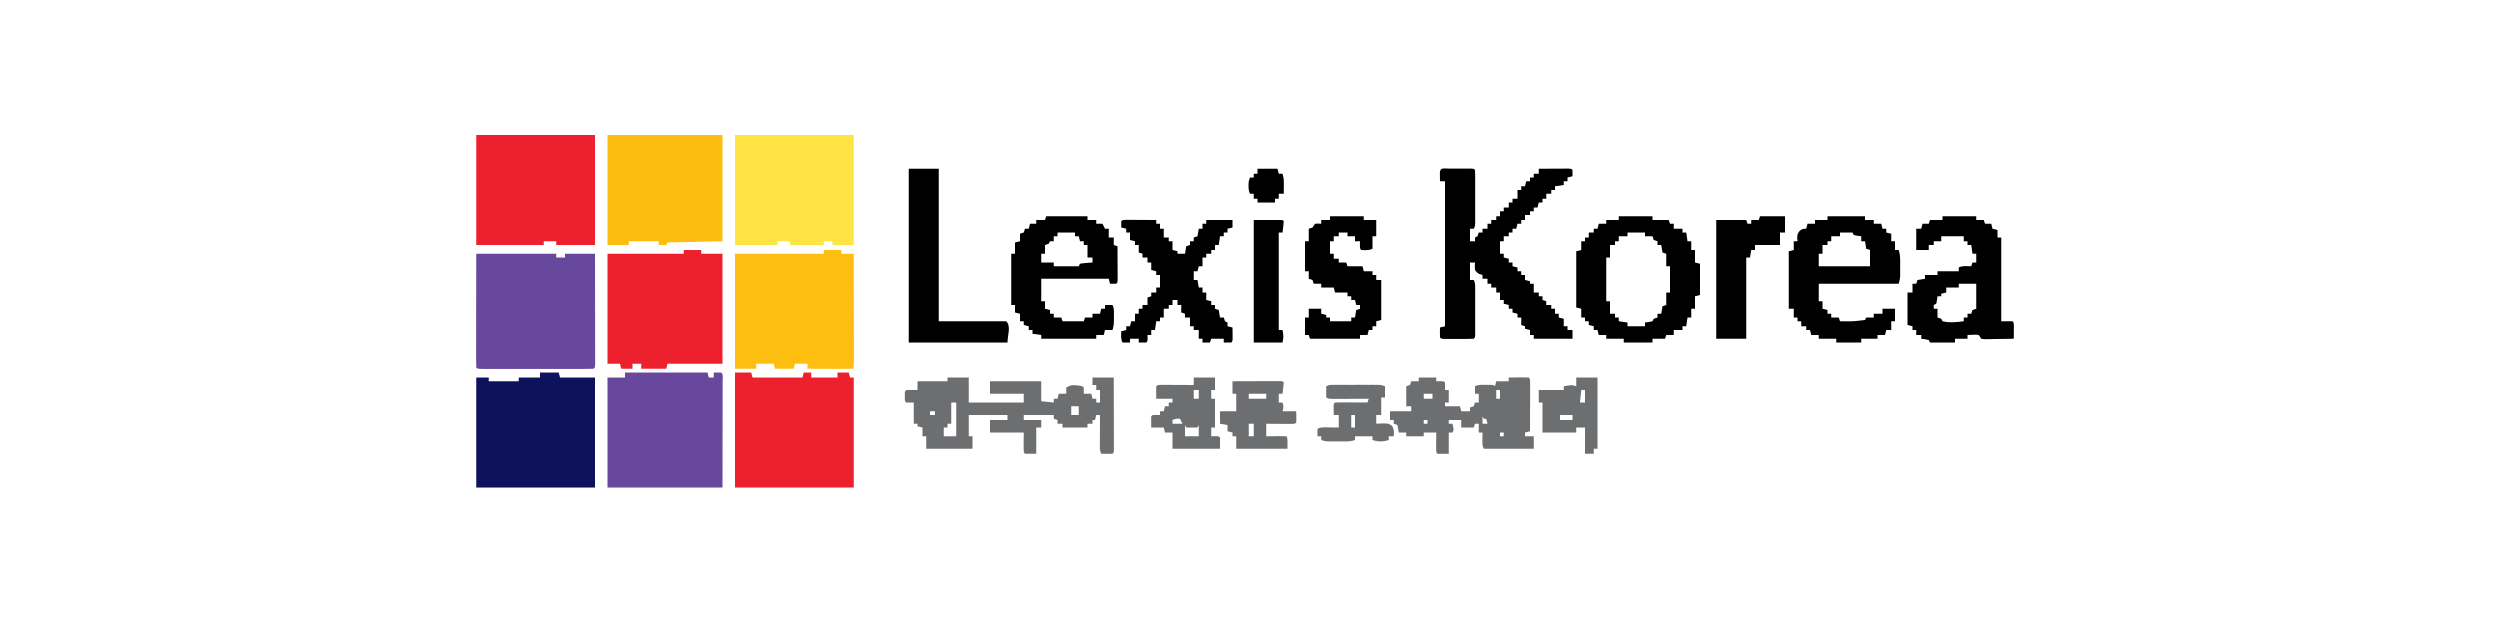 <?xml version="1.0" encoding="UTF-8"?>
<svg version="1.1" xmlns="http://www.w3.org/2000/svg" width="2000" height="500">
<path d="M0 0 C21.12 0 42.24 0 64 0 C64 0.99 64 1.98 64 3 C66.31 3 68.62 3 71 3 C71 2.01 71 1.02 71 0 C78.92 0 86.84 0 95 0 C95.023 11.848 95.041 23.695 95.052 35.543 C95.057 41.044 95.064 46.544 95.075 52.045 C95.086 57.349 95.092 62.653 95.095 67.957 C95.097 69.985 95.1 72.013 95.106 74.041 C95.113 76.872 95.114 79.702 95.114 82.533 C95.117 83.38 95.121 84.228 95.124 85.101 C95.114 90.886 95.114 90.886 94 92 C91.114 92.101 88.252 92.136 85.365 92.129 C84.46 92.131 83.554 92.133 82.621 92.135 C79.612 92.139 76.603 92.136 73.594 92.133 C71.512 92.133 69.431 92.134 67.35 92.136 C62.982 92.137 58.614 92.135 54.246 92.13 C48.633 92.125 43.02 92.128 37.407 92.134 C33.108 92.138 28.808 92.136 24.509 92.134 C22.439 92.133 20.369 92.134 18.298 92.136 C15.41 92.139 12.523 92.135 9.635 92.129 C8.77 92.131 7.906 92.133 7.015 92.136 C1.114 92.114 1.114 92.114 0 91 C-0.095 88.17 -0.126 85.364 -0.114 82.533 C-0.114 81.645 -0.114 80.758 -0.114 79.843 C-0.113 76.894 -0.105 73.945 -0.098 70.996 C-0.096 68.957 -0.094 66.918 -0.093 64.88 C-0.09 59.502 -0.08 54.125 -0.069 48.747 C-0.057 42.301 -0.052 35.855 -0.046 29.409 C-0.036 19.606 -0.017 9.803 0 0 Z " fill="#68489C" transform="translate(381,203)"/>
<path d="M0 0 C4.62 0 9.24 0 14 0 C14 0.99 14 1.98 14 3 C17.3 3 20.6 3 24 3 C24.023 14.848 24.041 26.695 24.052 38.543 C24.057 44.044 24.064 49.544 24.075 55.045 C24.086 60.349 24.092 65.653 24.095 70.957 C24.097 72.985 24.1 75.013 24.106 77.041 C24.113 79.872 24.114 82.702 24.114 85.533 C24.117 86.38 24.121 87.228 24.124 88.101 C24.114 93.886 24.114 93.886 23 95 C20.334 95.089 17.694 95.115 15.027 95.098 C14.23 95.096 13.432 95.095 12.61 95.093 C10.053 95.088 7.495 95.075 4.938 95.062 C3.208 95.057 1.478 95.053 -0.252 95.049 C-4.501 95.038 -8.751 95.021 -13 95 C-13 93.68 -13 92.36 -13 91 C-16.3 91 -19.6 91 -23 91 C-23.495 92.98 -23.495 92.98 -24 95 C-28.95 95 -33.9 95 -39 95 C-39.33 93.68 -39.66 92.36 -40 91 C-44.62 91 -49.24 91 -54 91 C-54 92.32 -54 93.64 -54 95 C-59.61 95 -65.22 95 -71 95 C-71 64.64 -71 34.28 -71 3 C-47.57 3 -24.14 3 0 3 C0 2.01 0 1.02 0 0 Z " fill="#FEBE10" transform="translate(659,200)"/>
<path d="M0 0 C4.29 0 8.58 0 13 0 C13.33 1.32 13.66 2.64 14 4 C27.2 4 40.4 4 54 4 C54.33 2.68 54.66 1.36 55 0 C56.98 0 58.96 0 61 0 C61 1.32 61 2.64 61 4 C67.93 4 74.86 4 82 4 C82 2.68 82 1.36 82 0 C84.97 0 87.94 0 91 0 C91.495 1.98 91.495 1.98 92 4 C92.99 4 93.98 4 95 4 C95 33.04 95 62.08 95 92 C63.65 92 32.3 92 0 92 C0 61.64 0 31.28 0 0 Z " fill="#ED202E" transform="translate(588,298)"/>
<path d="M0 0 C21.78 0 43.56 0 66 0 C66.495 1.98 66.495 1.98 67 4 C68.32 4 69.64 4 71 4 C71 2.68 71 1.36 71 0 C73 -0.043 75 -0.041 77 0 C78.844 1.844 78.12 4.441 78.124 6.895 C78.119 8.168 78.119 8.168 78.114 9.467 C78.114 10.369 78.114 11.271 78.114 12.201 C78.113 15.135 78.106 18.07 78.098 21.004 C78.096 22.81 78.095 24.616 78.095 26.422 C78.089 33.135 78.075 39.849 78.062 46.562 C78.042 61.557 78.021 76.551 78 92 C47.64 92 17.28 92 -14 92 C-14 62.96 -14 33.92 -14 4 C-9.38 4 -4.76 4 0 4 C0 2.68 0 1.36 0 0 Z " fill="#68489D" transform="translate(500,298)"/>
<path d="M0 0 C5 0 10 0 15 0 C15.495 1.98 15.495 1.98 16 4 C25.24 4 34.48 4 44 4 C44 33.04 44 62.08 44 92 C12.65 92 -18.7 92 -51 92 C-51 62.96 -51 33.92 -51 4 C-47.7 4 -44.4 4 -41 4 C-41 4.99 -41 5.98 -41 7 C-33.08 7 -25.16 7 -17 7 C-17 6.01 -17 5.02 -17 4 C-11.39 4 -5.78 4 0 4 C0 2.68 0 1.36 0 0 Z " fill="#0E115B" transform="translate(432,298)"/>
<path d="M0 0 C31.35 0 62.7 0 95 0 C95 29.04 95 58.08 95 88 C84.77 88 74.54 88 64 88 C64 87.01 64 86.02 64 85 C60.7 85 57.4 85 54 85 C54 85.99 54 86.98 54 88 C36.18 88 18.36 88 0 88 C0 58.96 0 29.92 0 0 Z " fill="#EC202E" transform="translate(381,108)"/>
<path d="M0 0 C31.35 0 62.7 0 95 0 C95 29.04 95 58.08 95 88 C89.39 88 83.78 88 78 88 C78 87.01 78 86.02 78 85 C75.69 85 73.38 85 71 85 C71 85.99 71 86.98 71 88 C62.09 88 53.18 88 44 88 C44 87.01 44 86.02 44 85 C40.7 85 37.4 85 34 85 C34 85.99 34 86.98 34 88 C22.78 88 11.56 88 0 88 C0 58.96 0 29.92 0 0 Z " fill="#FFE443" transform="translate(588,108)"/>
<path d="M0 0 C4.62 0 9.24 0 14 0 C14 0.99 14 1.98 14 3 C19.61 3 25.22 3 31 3 C31 32.04 31 61.08 31 91 C16.48 91 1.96 91 -13 91 C-13.495 92.98 -13.495 92.98 -14 95 C-20.6 95 -27.2 95 -34 95 C-34 93.68 -34 92.36 -34 91 C-36.31 91 -38.62 91 -41 91 C-41 92.32 -41 93.64 -41 95 C-43.97 95 -46.94 95 -50 95 C-50.33 93.68 -50.66 92.36 -51 91 C-54.3 91 -57.6 91 -61 91 C-61 61.96 -61 32.92 -61 3 C-40.87 3 -20.74 3 0 3 C0 2.01 0 1.02 0 0 Z " fill="#ED202E" transform="translate(547,200)"/>
<path d="M0 0 C30.36 0 60.72 0 92 0 C92 28.05 92 56.1 92 85 C77.48 85.33 62.96 85.66 48 86 C47.67 86.66 47.34 87.32 47 88 C45.02 88 43.04 88 41 88 C41 87.01 41 86.02 41 85 C33.08 85 25.16 85 17 85 C17 85.99 17 86.98 17 88 C11.39 88 5.78 88 0 88 C0 58.96 0 29.92 0 0 Z " fill="#FDBD10" transform="translate(486,108)"/>
<path d="M0 0 C1.165 -0.001 2.331 -0.003 3.531 -0.004 C4.758 -0 5.986 0.004 7.25 0.008 C9.091 0.002 9.091 0.002 10.969 -0.004 C12.717 -0.002 12.717 -0.002 14.5 0 C15.578 0.001 16.655 0.002 17.766 0.003 C20.25 0.133 20.25 0.133 21.25 1.133 C21.348 2.534 21.378 3.941 21.379 5.345 C21.383 6.24 21.386 7.134 21.389 8.056 C21.387 9.029 21.385 10.002 21.383 11.004 C21.384 12.493 21.384 12.493 21.386 14.012 C21.386 16.116 21.385 18.22 21.38 20.324 C21.375 23.553 21.38 26.781 21.387 30.01 C21.386 32.049 21.385 34.089 21.383 36.129 C21.385 37.1 21.387 38.071 21.389 39.071 C21.386 39.968 21.383 40.866 21.379 41.791 C21.379 42.583 21.378 43.375 21.377 44.191 C21.25 46.133 21.25 46.133 20.25 48.133 C19.26 48.133 18.27 48.133 17.25 48.133 C17.25 51.433 17.25 54.733 17.25 58.133 C18.57 58.133 19.89 58.133 21.25 58.133 C21.25 57.143 21.25 56.153 21.25 55.133 C22.24 54.638 22.24 54.638 23.25 54.133 C23.58 53.143 23.91 52.153 24.25 51.133 C25.24 51.133 26.23 51.133 27.25 51.133 C27.25 50.143 27.25 49.153 27.25 48.133 C28.57 48.133 29.89 48.133 31.25 48.133 C31.25 46.813 31.25 45.493 31.25 44.133 C32.24 44.133 33.23 44.133 34.25 44.133 C34.25 43.143 34.25 42.153 34.25 41.133 C35.57 41.133 36.89 41.133 38.25 41.133 C38.25 40.143 38.25 39.153 38.25 38.133 C39.24 38.133 40.23 38.133 41.25 38.133 C41.25 36.813 41.25 35.493 41.25 34.133 C42.24 34.133 43.23 34.133 44.25 34.133 C44.25 33.143 44.25 32.153 44.25 31.133 C45.57 31.133 46.89 31.133 48.25 31.133 C48.25 29.813 48.25 28.493 48.25 27.133 C49.24 27.133 50.23 27.133 51.25 27.133 C51.25 26.143 51.25 25.153 51.25 24.133 C52.57 24.133 53.89 24.133 55.25 24.133 C55.25 21.823 55.25 19.513 55.25 17.133 C56.24 17.133 57.23 17.133 58.25 17.133 C58.25 16.143 58.25 15.153 58.25 14.133 C59.24 14.133 60.23 14.133 61.25 14.133 C61.58 12.813 61.91 11.493 62.25 10.133 C63.24 10.133 64.23 10.133 65.25 10.133 C65.25 9.143 65.25 8.153 65.25 7.133 C66.24 7.133 67.23 7.133 68.25 7.133 C68.25 6.143 68.25 5.153 68.25 4.133 C69.57 4.133 70.89 4.133 72.25 4.133 C72.25 2.813 72.25 1.493 72.25 0.133 C76.562 0.104 80.875 0.086 85.188 0.07 C86.419 0.062 87.651 0.054 88.92 0.045 C90.09 0.042 91.26 0.038 92.465 0.035 C94.091 0.027 94.091 0.027 95.75 0.019 C98.25 0.133 98.25 0.133 99.25 1.133 C99.291 2.799 99.293 4.467 99.25 6.133 C97.93 6.463 96.61 6.793 95.25 7.133 C95.25 8.123 95.25 9.113 95.25 10.133 C94.26 10.133 93.27 10.133 92.25 10.133 C92.25 11.123 92.25 12.113 92.25 13.133 C89.94 13.463 87.63 13.793 85.25 14.133 C85.25 15.123 85.25 16.113 85.25 17.133 C84.26 17.133 83.27 17.133 82.25 17.133 C82.25 18.123 82.25 19.113 82.25 20.133 C80.93 20.133 79.61 20.133 78.25 20.133 C78.25 21.453 78.25 22.773 78.25 24.133 C77.26 24.133 76.27 24.133 75.25 24.133 C75.25 25.123 75.25 26.113 75.25 27.133 C74.26 27.133 73.27 27.133 72.25 27.133 C71.92 28.453 71.59 29.773 71.25 31.133 C70.26 31.133 69.27 31.133 68.25 31.133 C68.25 32.123 68.25 33.113 68.25 34.133 C67.26 34.133 66.27 34.133 65.25 34.133 C65.25 35.123 65.25 36.113 65.25 37.133 C63.93 37.133 62.61 37.133 61.25 37.133 C61.25 38.453 61.25 39.773 61.25 41.133 C60.26 41.133 59.27 41.133 58.25 41.133 C58.25 42.123 58.25 43.113 58.25 44.133 C57.26 44.133 56.27 44.133 55.25 44.133 C54.92 45.453 54.59 46.773 54.25 48.133 C53.26 48.133 52.27 48.133 51.25 48.133 C51.25 49.123 51.25 50.113 51.25 51.133 C50.26 51.133 49.27 51.133 48.25 51.133 C48.25 52.123 48.25 53.113 48.25 54.133 C46.93 54.133 45.61 54.133 44.25 54.133 C44.25 55.453 44.25 56.773 44.25 58.133 C43.26 58.133 42.27 58.133 41.25 58.133 C41.25 61.433 41.25 64.733 41.25 68.133 C42.24 68.133 43.23 68.133 44.25 68.133 C44.25 69.123 44.25 70.113 44.25 71.133 C45.57 71.463 46.89 71.793 48.25 72.133 C48.25 73.123 48.25 74.113 48.25 75.133 C49.24 75.133 50.23 75.133 51.25 75.133 C51.25 76.123 51.25 77.113 51.25 78.133 C52.57 78.463 53.89 78.793 55.25 79.133 C55.25 80.123 55.25 81.113 55.25 82.133 C56.24 82.133 57.23 82.133 58.25 82.133 C58.25 83.123 58.25 84.113 58.25 85.133 C59.24 85.133 60.23 85.133 61.25 85.133 C61.25 86.453 61.25 87.773 61.25 89.133 C63.23 89.628 63.23 89.628 65.25 90.133 C65.25 90.793 65.25 91.453 65.25 92.133 C66.24 92.133 67.23 92.133 68.25 92.133 C68.25 94.443 68.25 96.753 68.25 99.133 C69.57 99.133 70.89 99.133 72.25 99.133 C72.25 100.123 72.25 101.113 72.25 102.133 C73.24 102.133 74.23 102.133 75.25 102.133 C75.25 103.123 75.25 104.113 75.25 105.133 C76.735 105.628 76.735 105.628 78.25 106.133 C78.25 107.123 78.25 108.113 78.25 109.133 C79.57 109.133 80.89 109.133 82.25 109.133 C82.25 110.123 82.25 111.113 82.25 112.133 C83.24 112.133 84.23 112.133 85.25 112.133 C85.25 113.453 85.25 114.773 85.25 116.133 C86.24 116.133 87.23 116.133 88.25 116.133 C88.25 117.123 88.25 118.113 88.25 119.133 C90.23 119.628 90.23 119.628 92.25 120.133 C92.25 122.113 92.25 124.093 92.25 126.133 C93.24 126.133 94.23 126.133 95.25 126.133 C95.25 127.123 95.25 128.113 95.25 129.133 C96.57 129.133 97.89 129.133 99.25 129.133 C99.25 131.443 99.25 133.753 99.25 136.133 C89.02 136.133 78.79 136.133 68.25 136.133 C68.25 135.143 68.25 134.153 68.25 133.133 C67.26 133.133 66.27 133.133 65.25 133.133 C65.25 131.813 65.25 130.493 65.25 129.133 C63.93 128.803 62.61 128.473 61.25 128.133 C61.25 127.473 61.25 126.813 61.25 126.133 C59.765 125.638 59.765 125.638 58.25 125.133 C58.25 123.153 58.25 121.173 58.25 119.133 C57.26 119.133 56.27 119.133 55.25 119.133 C55.25 118.143 55.25 117.153 55.25 116.133 C53.93 115.803 52.61 115.473 51.25 115.133 C51.25 114.143 51.25 113.153 51.25 112.133 C50.26 112.133 49.27 112.133 48.25 112.133 C48.25 111.143 48.25 110.153 48.25 109.133 C46.93 108.803 45.61 108.473 44.25 108.133 C44.25 107.143 44.25 106.153 44.25 105.133 C43.26 105.133 42.27 105.133 41.25 105.133 C41.25 103.153 41.25 101.173 41.25 99.133 C40.26 99.133 39.27 99.133 38.25 99.133 C38.25 97.813 38.25 96.493 38.25 95.133 C36.93 95.133 35.61 95.133 34.25 95.133 C34.25 94.143 34.25 93.153 34.25 92.133 C33.26 92.133 32.27 92.133 31.25 92.133 C31.25 90.813 31.25 89.493 31.25 88.133 C29.93 88.133 28.61 88.133 27.25 88.133 C27.25 87.143 27.25 86.153 27.25 85.133 C26.26 84.803 25.27 84.473 24.25 84.133 C22.562 82.945 22.562 82.945 21.25 81.133 C21.062 77.945 21.062 77.945 21.25 75.133 C19.93 75.133 18.61 75.133 17.25 75.133 C17.25 79.753 17.25 84.373 17.25 89.133 C18.24 89.133 19.23 89.133 20.25 89.133 C21.411 91.455 21.377 92.798 21.379 95.383 C21.383 96.261 21.386 97.138 21.389 98.042 C21.387 98.991 21.385 99.94 21.383 100.918 C21.384 102.375 21.384 102.375 21.386 103.862 C21.386 105.917 21.385 107.972 21.38 110.028 C21.375 113.186 21.38 116.344 21.387 119.502 C21.386 121.495 21.385 123.488 21.383 125.48 C21.385 126.431 21.387 127.382 21.389 128.362 C21.386 129.237 21.383 130.111 21.379 131.012 C21.379 131.785 21.378 132.559 21.377 133.356 C21.25 135.133 21.25 135.133 20.25 136.133 C18.335 136.233 16.417 136.264 14.5 136.266 C13.335 136.267 12.169 136.268 10.969 136.27 C9.742 136.266 8.514 136.262 7.25 136.258 C6.023 136.262 4.796 136.266 3.531 136.27 C2.366 136.268 1.201 136.267 0 136.266 C-1.078 136.264 -2.155 136.263 -3.266 136.262 C-5.75 136.133 -5.75 136.133 -6.75 135.133 C-6.891 132.462 -6.792 129.808 -6.75 127.133 C-4.77 126.638 -4.77 126.638 -2.75 126.133 C-2.75 87.853 -2.75 49.573 -2.75 10.133 C-4.07 10.133 -5.39 10.133 -6.75 10.133 C-6.777 8.654 -6.796 7.175 -6.812 5.695 C-6.824 4.872 -6.836 4.048 -6.848 3.199 C-6.645 -1.089 -3.608 0.004 0 0 Z " fill="#000000" transform="translate(1158.75,134.867)"/>
<path d="M0 0 C5.61 0 11.22 0 17 0 C17 6.6 17 13.2 17 20 C31.52 20 46.04 20 61 20 C61 17.69 61 15.38 61 13 C52.09 13 43.18 13 34 13 C34 9.7 34 6.4 34 3 C47.53 3 61.06 3 75 3 C75 8.28 75 13.56 75 19 C78.3 19.33 81.6 19.66 85 20 C85 19.01 85 18.02 85 17 C85.99 17 86.98 17 88 17 C88.33 15.68 88.66 14.36 89 13 C90.98 13 92.96 13 95 13 C95 11.35 95 9.7 95 8 C98.141 6.124 100.079 5.817 103.688 6.312 C104.475 6.412 105.263 6.511 106.074 6.613 C108 7 108 7 109 8 C109.041 9.666 109.043 11.334 109 13 C110.98 13 112.96 13 115 13 C115.33 14.32 115.66 15.64 116 17 C116.99 17 117.98 17 119 17 C119 17.99 119 18.98 119 20 C119.99 20 120.98 20 122 20 C122 16.7 122 13.4 122 10 C121.01 10 120.02 10 119 10 C119 8.68 119 7.36 119 6 C118.01 6 117.02 6 116 6 C116 4.02 116 2.04 116 0 C121.61 0 127.22 0 133 0 C133.023 7.806 133.041 15.611 133.052 23.417 C133.057 27.041 133.064 30.666 133.075 34.29 C133.086 37.785 133.092 41.279 133.095 44.774 C133.098 46.762 133.105 48.751 133.113 50.739 C133.113 51.94 133.113 53.141 133.114 54.379 C133.116 55.442 133.118 56.506 133.12 57.602 C133 60 133 60 132 61 C130.481 61.072 128.958 61.084 127.438 61.062 C126.611 61.053 125.785 61.044 124.934 61.035 C124.296 61.024 123.657 61.012 123 61 C121.565 58.13 121.888 55.665 121.902 52.461 C121.906 51.159 121.909 49.857 121.912 48.516 C121.92 47.135 121.929 45.755 121.938 44.375 C121.943 42.987 121.947 41.599 121.951 40.211 C121.963 36.807 121.979 33.404 122 30 C121.01 30 120.02 30 119 30 C118.67 31.32 118.34 32.64 118 34 C117.34 34 116.68 34 116 34 C116 34.99 116 35.98 116 37 C114.68 37 113.36 37 112 37 C112 37.99 112 38.98 112 40 C105.4 40 98.8 40 92 40 C92 39.01 92 38.02 92 37 C90.68 37 89.36 37 88 37 C88 36.01 88 35.02 88 34 C86.515 33.505 86.515 33.505 85 33 C85 32.01 85 31.02 85 30 C77.08 30 69.16 30 61 30 C61 31.32 61 32.64 61 34 C65.62 34 70.24 34 75 34 C75 35.98 75 37.96 75 40 C73.68 40 72.36 40 71 40 C71 46.93 71 53.86 71 61 C68.03 61 65.06 61 62 61 C61 60 61 60 60.902 56.402 C60.908 54.914 60.921 53.426 60.938 51.938 C60.958 49.318 60.979 46.699 61 44 C52.09 44 43.18 44 34 44 C34 40.7 34 37.4 34 34 C38.62 34 43.24 34 48 34 C48 32.68 48 31.36 48 30 C37.77 30 27.54 30 17 30 C17 35.61 17 41.22 17 47 C17.99 47 18.98 47 20 47 C20 50.3 20 53.6 20 57 C7.79 57 -4.42 57 -17 57 C-17 53.7 -17 50.4 -17 47 C-17.99 47 -18.98 47 -20 47 C-20 44.69 -20 42.38 -20 40 C-21.32 39.67 -22.64 39.34 -24 39 C-24 38.34 -24 37.68 -24 37 C-24.99 37 -25.98 37 -27 37 C-27 31.39 -27 25.78 -27 20 C-28.98 20 -30.96 20 -33 20 C-34 19 -34 19 -34.133 17.188 C-34.13 16.466 -34.128 15.744 -34.125 15 C-34.128 14.278 -34.13 13.556 -34.133 12.812 C-34 11 -34 11 -33 10 C-31.481 9.928 -29.958 9.916 -28.438 9.938 C-27.611 9.947 -26.785 9.956 -25.934 9.965 C-25.296 9.976 -24.657 9.988 -24 10 C-24 7.69 -24 5.38 -24 3 C-16.08 3 -8.16 3 0 3 C0 2.01 0 1.02 0 0 Z M3 20 C3 25.61 3 31.22 3 37 C2.01 37 1.02 37 0 37 C0 37.99 0 38.98 0 40 C-0.99 40 -1.98 40 -3 40 C-3 42.31 -3 44.62 -3 47 C0.3 47 3.6 47 7 47 C7 38.09 7 29.18 7 20 C5.68 20 4.36 20 3 20 Z M99 23 C99 25.31 99 27.62 99 30 C100.98 30 102.96 30 105 30 C105 27.69 105 25.38 105 23 C103.02 23 101.04 23 99 23 Z M-14 27 C-14 27.99 -14 28.98 -14 30 C-12.68 30 -11.36 30 -10 30 C-10 29.01 -10 28.02 -10 27 C-11.32 27 -12.64 27 -14 27 Z " fill="#6D6E70" transform="translate(758,302)"/>
<path d="M0 0 C8.91 0 17.82 0 27 0 C27 0.99 27 1.98 27 3 C31.29 3 35.58 3 40 3 C40.495 4.485 40.495 4.485 41 6 C41.99 6 42.98 6 44 6 C44 7.32 44 8.64 44 10 C46.31 10 48.62 10 51 10 C51 10.99 51 11.98 51 13 C51.99 13 52.98 13 54 13 C54.495 16.465 54.495 16.465 55 20 C55.99 20 56.98 20 58 20 C58 22.31 58 24.62 58 27 C58.99 27 59.98 27 61 27 C61 30.3 61 33.6 61 37 C62.98 37.495 62.98 37.495 65 38 C65 46.25 65 54.5 65 63 C63.68 63.33 62.36 63.66 61 64 C61 67.3 61 70.6 61 74 C60.01 74 59.02 74 58 74 C58 76.31 58 78.62 58 81 C57.01 81 56.02 81 55 81 C54.67 83.31 54.34 85.62 54 88 C53.01 88 52.02 88 51 88 C51 88.99 51 89.98 51 91 C48.69 91 46.38 91 44 91 C44 92.32 44 93.64 44 95 C42.02 95 40.04 95 38 95 C37.505 96.485 37.505 96.485 37 98 C33.7 98 30.4 98 27 98 C27 98.99 27 99.98 27 101 C19.41 101 11.82 101 4 101 C4 100.01 4 99.02 4 98 C-0.62 98 -5.24 98 -10 98 C-10 97.01 -10 96.02 -10 95 C-11.98 95 -13.96 95 -16 95 C-16.33 93.68 -16.66 92.36 -17 91 C-17.99 91 -18.98 91 -20 91 C-20 90.01 -20 89.02 -20 88 C-21.32 87.67 -22.64 87.34 -24 87 C-24 86.01 -24 85.02 -24 84 C-24.99 84 -25.98 84 -27 84 C-27 83.01 -27 82.02 -27 81 C-27.99 81 -28.98 81 -30 81 C-30 78.69 -30 76.38 -30 74 C-31.32 73.67 -32.64 73.34 -34 73 C-34 58.15 -34 43.3 -34 28 C-32.68 27.67 -31.36 27.34 -30 27 C-30 24.69 -30 22.38 -30 20 C-29.01 20 -28.02 20 -27 20 C-27 19.01 -27 18.02 -27 17 C-26.01 17 -25.02 17 -24 17 C-24 15.68 -24 14.36 -24 13 C-22.68 13 -21.36 13 -20 13 C-20 12.01 -20 11.02 -20 10 C-19.01 10 -18.02 10 -17 10 C-16.67 8.68 -16.34 7.36 -16 6 C-14.02 6 -12.04 6 -10 6 C-10 5.01 -10 4.02 -10 3 C-6.7 3 -3.4 3 0 3 C0 2.01 0 1.02 0 0 Z M7 13 C7 13.99 7 14.98 7 16 C4.69 16 2.38 16 0 16 C0 17.32 0 18.64 0 20 C-0.99 20 -1.98 20 -3 20 C-3 20.99 -3 21.98 -3 23 C-4.32 23 -5.64 23 -7 23 C-7 26.3 -7 29.6 -7 33 C-7.99 33 -8.98 33 -10 33 C-10 44.55 -10 56.1 -10 68 C-9.01 68 -8.02 68 -7 68 C-7 71.3 -7 74.6 -7 78 C-5.68 78 -4.36 78 -3 78 C-3 78.99 -3 79.98 -3 81 C-2.01 81 -1.02 81 0 81 C0 81.99 0 82.98 0 84 C2.31 84.33 4.62 84.66 7 85 C7 85.99 7 86.98 7 88 C11.62 88 16.24 88 21 88 C21 87.01 21 86.02 21 85 C21.969 84.876 22.939 84.752 23.938 84.625 C25.453 84.316 25.453 84.316 27 84 C27.33 83.34 27.66 82.68 28 82 C28.99 81.67 29.98 81.34 31 81 C31 80.01 31 79.02 31 78 C31.99 78 32.98 78 34 78 C34.33 76.02 34.66 74.04 35 72 C35.99 71.67 36.98 71.34 38 71 C38 67.7 38 64.4 38 61 C38.99 61 39.98 61 41 61 C41 54.07 41 47.14 41 40 C40.01 40 39.02 40 38 40 C38 36.7 38 33.4 38 30 C37.01 29.67 36.02 29.34 35 29 C34.505 26.03 34.505 26.03 34 23 C33.01 23 32.02 23 31 23 C31 22.01 31 21.02 31 20 C30.01 19.67 29.02 19.34 28 19 C27.505 17.515 27.505 17.515 27 16 C25.02 16 23.04 16 21 16 C21 15.01 21 14.02 21 13 C16.38 13 11.76 13 7 13 Z " fill="#000000" transform="translate(1295,173)"/>
<path d="M0 0 C9.9 0 19.8 0 30 0 C30 0.99 30 1.98 30 3 C32.31 3 34.62 3 37 3 C37 3.99 37 4.98 37 6 C38.98 6 40.96 6 43 6 C43.495 7.98 43.495 7.98 44 10 C44.99 10 45.98 10 47 10 C47 10.99 47 11.98 47 13 C48.32 13.33 49.64 13.66 51 14 C51 15.98 51 17.96 51 20 C51.99 20 52.98 20 54 20 C54 22.31 54 24.62 54 27 C54.99 27 55.98 27 57 27 C57.818 29.87 58.128 32.425 58.133 35.406 C58.134 36.233 58.135 37.059 58.137 37.91 C58.133 38.765 58.129 39.619 58.125 40.5 C58.129 41.355 58.133 42.209 58.137 43.09 C58.135 43.916 58.134 44.742 58.133 45.594 C58.132 46.343 58.131 47.093 58.129 47.865 C58 50 58 50 57 54 C35.88 54 14.76 54 -7 54 C-7 58.62 -7 63.24 -7 68 C-6.01 68 -5.02 68 -4 68 C-4 69.98 -4 71.96 -4 74 C-2.68 74.33 -1.36 74.66 0 75 C0 75.99 0 76.98 0 78 C0.99 78 1.98 78 3 78 C3 78.99 3 79.98 3 81 C4.98 81 6.96 81 9 81 C9.33 81.99 9.66 82.98 10 84 C20.048 84.177 20.048 84.177 30 83 C30.33 82.34 30.66 81.68 31 81 C32.98 81 34.96 81 37 81 C37 80.01 37 79.02 37 78 C39.31 78 41.62 78 44 78 C44 76.68 44 75.36 44 74 C47.3 74 50.6 74 54 74 C54 77.3 54 80.6 54 84 C53.01 84 52.02 84 51 84 C51 86.31 51 88.62 51 91 C49.68 91 48.36 91 47 91 C46.505 92.98 46.505 92.98 46 95 C44.02 95 42.04 95 40 95 C40 95.99 40 96.98 40 98 C35.71 98 31.42 98 27 98 C27 98.99 27 99.98 27 101 C20.4 101 13.8 101 7 101 C7 100.01 7 99.02 7 98 C2.38 98 -2.24 98 -7 98 C-7 97.01 -7 96.02 -7 95 C-8.98 95 -10.96 95 -13 95 C-13.33 93.68 -13.66 92.36 -14 91 C-14.99 91 -15.98 91 -17 91 C-17 90.01 -17 89.02 -17 88 C-18.32 88 -19.64 88 -21 88 C-21 86.68 -21 85.36 -21 84 C-21.99 84 -22.98 84 -24 84 C-24 83.01 -24 82.02 -24 81 C-24.99 81 -25.98 81 -27 81 C-27 78.69 -27 76.38 -27 74 C-28.32 74 -29.64 74 -31 74 C-31 58.82 -31 43.64 -31 28 C-29.68 27.67 -28.36 27.34 -27 27 C-27 24.69 -27 22.38 -27 20 C-26.01 20 -25.02 20 -24 20 C-24.082 19.093 -24.165 18.185 -24.25 17.25 C-24 14 -24 14 -22.188 11.625 C-20 10 -20 10 -17 10 C-16.67 8.68 -16.34 7.36 -16 6 C-14.02 6 -12.04 6 -10 6 C-10 5.01 -10 4.02 -10 3 C-6.7 3 -3.4 3 0 3 C0 2.01 0 1.02 0 0 Z M10 13 C10 13.99 10 14.98 10 16 C7.69 16 5.38 16 3 16 C3 17.32 3 18.64 3 20 C2.01 20 1.02 20 0 20 C0 20.99 0 21.98 0 23 C-1.32 23 -2.64 23 -4 23 C-4 25.31 -4 27.62 -4 30 C-4.99 30 -5.98 30 -7 30 C-7 33.3 -7 36.6 -7 40 C6.53 40 20.06 40 34 40 C34 35.71 34 31.42 34 27 C33.01 26.67 32.02 26.34 31 26 C30.505 23.03 30.505 23.03 30 20 C29.01 20 28.02 20 27 20 C27 18.68 27 17.36 27 16 C26.031 15.876 25.061 15.752 24.062 15.625 C23.052 15.419 22.041 15.213 21 15 C20.67 14.34 20.34 13.68 20 13 C16.7 13 13.4 13 10 13 Z " fill="#000000" transform="translate(1462,173)"/>
<path d="M0 0 C8.91 0 17.82 0 27 0 C27 0.99 27 1.98 27 3 C28.98 3 30.96 3 33 3 C33.495 4.485 33.495 4.485 34 6 C35.65 6 37.3 6 39 6 C39.495 7.98 39.495 7.98 40 10 C41.32 10.33 42.64 10.66 44 11 C44 12.98 44 14.96 44 17 C44.99 17 45.98 17 47 17 C47 39.11 47 61.22 47 84 C49.97 84 52.94 84 56 84 C57 85 57 85 57.098 87.941 C57.086 89.136 57.074 90.331 57.062 91.562 C57.053 92.76 57.044 93.958 57.035 95.191 C57.024 96.118 57.012 97.045 57 98 C52.708 98.087 48.417 98.14 44.125 98.188 C42.902 98.213 41.678 98.238 40.418 98.264 C39.251 98.273 38.085 98.283 36.883 98.293 C35.804 98.309 34.725 98.324 33.614 98.341 C32.751 98.228 31.889 98.116 31 98 C30.34 97.01 29.68 96.02 29 95 C26.793 94.636 26.793 94.636 24.375 94.812 C23.558 94.84 22.74 94.867 21.898 94.895 C20.959 94.947 20.959 94.947 20 95 C20 95.99 20 96.98 20 98 C16.7 98 13.4 98 10 98 C10 98.99 10 99.98 10 101 C3.4 101 -3.2 101 -10 101 C-10.495 100.01 -10.495 100.01 -11 99 C-14.029 98.342 -14.029 98.342 -17 98 C-17 97.01 -17 96.02 -17 95 C-18.32 95 -19.64 95 -21 95 C-21 93.68 -21 92.36 -21 91 C-21.99 91 -22.98 91 -24 91 C-24 90.01 -24 89.02 -24 88 C-25.32 87.67 -26.64 87.34 -28 87 C-28 78.42 -28 69.84 -28 61 C-26.68 61 -25.36 61 -24 61 C-24 58.69 -24 56.38 -24 54 C-23.01 54 -22.02 54 -21 54 C-20.67 53.01 -20.34 52.02 -20 51 C-17.03 50.505 -17.03 50.505 -14 50 C-14 49.01 -14 48.02 -14 47 C-10.7 47 -7.4 47 -4 47 C-4 46.01 -4 45.02 -4 44 C1.61 44 7.22 44 13 44 C13 43.01 13 42.02 13 41 C16.215 39.393 19.436 39.943 23 40 C23.33 39.01 23.66 38.02 24 37 C24.99 37 25.98 37 27 37 C27 34.69 27 32.38 27 30 C26.01 30 25.02 30 24 30 C23.505 26.535 23.505 26.535 23 23 C22.01 23 21.02 23 20 23 C20 22.01 20 21.02 20 20 C19.01 20 18.02 20 17 20 C17 18.68 17 17.36 17 16 C11.06 16 5.12 16 -1 16 C-1 17.32 -1 18.64 -1 20 C-2.98 20 -4.96 20 -7 20 C-7 20.99 -7 21.98 -7 23 C-8.32 23 -9.64 23 -11 23 C-11 24.32 -11 25.64 -11 27 C-14.3 27 -17.6 27 -21 27 C-21 21.39 -21 15.78 -21 10 C-19.68 10 -18.36 10 -17 10 C-16.67 8.68 -16.34 7.36 -16 6 C-14.35 6 -12.7 6 -11 6 C-10.67 5.01 -10.34 4.02 -10 3 C-6.7 3 -3.4 3 0 3 C0 2.01 0 1.02 0 0 Z M13 54 C13 54.99 13 55.98 13 57 C9.7 57 6.4 57 3 57 C3 58.32 3 59.64 3 61 C1.68 61.33 0.36 61.66 -1 62 C-1 62.66 -1 63.32 -1 64 C-1.99 64 -2.98 64 -4 64 C-4.124 64.969 -4.247 65.939 -4.375 66.938 C-4.581 67.948 -4.787 68.959 -5 70 C-5.66 70.33 -6.32 70.66 -7 71 C-7 71.99 -7 72.98 -7 74 C-6.01 74 -5.02 74 -4 74 C-4 76.31 -4 78.62 -4 81 C-3.01 81.33 -2.02 81.66 -1 82 C-0.67 82.66 -0.34 83.32 0 84 C5.796 85.356 11.141 84.766 17 84 C17 83.01 17 82.02 17 81 C17.99 81 18.98 81 20 81 C20 80.01 20 79.02 20 78 C20.99 78 21.98 78 23 78 C23.33 77.01 23.66 76.02 24 75 C24.99 74.67 25.98 74.34 27 74 C27 67.4 27 60.8 27 54 C22.38 54 17.76 54 13 54 Z " fill="#000000" transform="translate(1554,173)"/>
<path d="M0 0 C10.89 0 21.78 0 33 0 C33 0.99 33 1.98 33 3 C35.31 3 37.62 3 40 3 C40 3.99 40 4.98 40 6 C41.65 6 43.3 6 45 6 C45.99 7.98 45.99 7.98 47 10 C47.99 10 48.98 10 50 10 C50 12.31 50 14.62 50 17 C51.32 17 52.64 17 54 17 C54 18.98 54 20.96 54 23 C55.485 23.495 55.485 23.495 57 24 C57.025 28.112 57.043 32.223 57.055 36.335 C57.06 37.735 57.067 39.135 57.075 40.534 C57.088 42.542 57.093 44.551 57.098 46.559 C57.103 47.768 57.108 48.978 57.114 50.224 C57 53 57 53 56 54 C54.334 54.041 52.666 54.043 51 54 C50.505 52.02 50.505 52.02 50 50 C32.18 50 14.36 50 -4 50 C-4 55.94 -4 61.88 -4 68 C-3.01 68 -2.02 68 -1 68 C-1 69.98 -1 71.96 -1 74 C0.32 74.33 1.64 74.66 3 75 C3 75.99 3 76.98 3 78 C3.99 78 4.98 78 6 78 C6 78.99 6 79.98 6 81 C7.98 81 9.96 81 12 81 C12.33 81.99 12.66 82.98 13 84 C18.61 84 24.22 84 30 84 C30.495 82.515 30.495 82.515 31 81 C32.98 81 34.96 81 37 81 C37 80.01 37 79.02 37 78 C38.98 78 40.96 78 43 78 C43.495 76.02 43.495 76.02 44 74 C44.99 74 45.98 74 47 74 C47 73.01 47 72.02 47 71 C48.98 71 50.96 71 53 71 C54.509 74.019 54.144 77.131 54.125 80.438 C54.129 81.119 54.133 81.8 54.137 82.502 C54.131 85.606 53.989 88.033 53 91 C51.02 91 49.04 91 47 91 C46.505 92.98 46.505 92.98 46 95 C44.02 95 42.04 95 40 95 C40 95.99 40 96.98 40 98 C25.48 98 10.96 98 -4 98 C-4 97.01 -4 96.02 -4 95 C-7.465 94.505 -7.465 94.505 -11 94 C-11 93.01 -11 92.02 -11 91 C-11.99 91 -12.98 91 -14 91 C-14 90.01 -14 89.02 -14 88 C-15.32 87.67 -16.64 87.34 -18 87 C-18 86.01 -18 85.02 -18 84 C-18.99 84 -19.98 84 -21 84 C-21 82.02 -21 80.04 -21 78 C-22.32 77.67 -23.64 77.34 -25 77 C-25 75.02 -25 73.04 -25 71 C-25.99 71 -26.98 71 -28 71 C-28 57.47 -28 43.94 -28 30 C-27.01 30 -26.02 30 -25 30 C-25 27.03 -25 24.06 -25 21 C-23.68 20.67 -22.36 20.34 -21 20 C-21 18.02 -21 16.04 -21 14 C-20.01 13.67 -19.02 13.34 -18 13 C-17.67 12.01 -17.34 11.02 -17 10 C-16.01 10 -15.02 10 -14 10 C-13.67 8.68 -13.34 7.36 -13 6 C-11.35 6 -9.7 6 -8 6 C-8 5.01 -8 4.02 -8 3 C-5.69 3 -3.38 3 -1 3 C-0.67 2.01 -0.34 1.02 0 0 Z M9 13 C9 13.99 9 14.98 9 16 C8.01 16 7.02 16 6 16 C6 17.32 6 18.64 6 20 C5.01 20 4.02 20 3 20 C2.67 20.66 2.34 21.32 2 22 C1.01 22.33 0.02 22.66 -1 23 C-1 25.31 -1 27.62 -1 30 C-1.99 30 -2.98 30 -4 30 C-4 32.31 -4 34.62 -4 37 C-0.7 37 2.6 37 6 37 C6 37.99 6 38.98 6 40 C12.6 40 19.2 40 26 40 C26.33 39.34 26.66 38.68 27 38 C29.285 37.586 29.285 37.586 32.062 37.375 C32.982 37.3 33.901 37.225 34.848 37.148 C35.913 37.075 35.913 37.075 37 37 C37 35.68 37 34.36 37 33 C35.68 33 34.36 33 33 33 C33 29.7 33 26.4 33 23 C32.01 23 31.02 23 30 23 C30 22.01 30 21.02 30 20 C29.01 20 28.02 20 27 20 C26.67 18.68 26.34 17.36 26 16 C25.01 16 24.02 16 23 16 C23 15.01 23 14.02 23 13 C18.38 13 13.76 13 9 13 Z " fill="#000000" transform="translate(837,173)"/>
<path d="M0 0 C1.126 0.005 2.252 0.01 3.412 0.016 C4.627 0.019 5.842 0.022 7.094 0.026 C8.373 0.034 9.652 0.042 10.97 0.051 C12.254 0.056 13.537 0.06 14.859 0.065 C18.042 0.077 21.225 0.093 24.408 0.114 C24.408 1.104 24.408 2.094 24.408 3.114 C25.398 3.114 26.388 3.114 27.408 3.114 C27.408 4.434 27.408 5.754 27.408 7.114 C28.398 7.114 29.388 7.114 30.408 7.114 C30.408 9.424 30.408 11.734 30.408 14.114 C31.728 14.114 33.048 14.114 34.408 14.114 C34.408 15.104 34.408 16.094 34.408 17.114 C35.398 17.114 36.388 17.114 37.408 17.114 C37.408 19.424 37.408 21.734 37.408 24.114 C38.728 24.444 40.048 24.774 41.408 25.114 C41.408 25.774 41.408 26.434 41.408 27.114 C43.388 27.114 45.368 27.114 47.408 27.114 C47.738 25.134 48.068 23.154 48.408 21.114 C49.398 20.784 50.388 20.454 51.408 20.114 C51.408 19.124 51.408 18.134 51.408 17.114 C52.398 17.114 53.388 17.114 54.408 17.114 C54.408 16.124 54.408 15.134 54.408 14.114 C55.398 13.784 56.388 13.454 57.408 13.114 C57.738 11.134 58.068 9.154 58.408 7.114 C59.398 7.114 60.388 7.114 61.408 7.114 C61.408 5.794 61.408 4.474 61.408 3.114 C62.398 3.114 63.388 3.114 64.408 3.114 C64.408 2.124 64.408 1.134 64.408 0.114 C71.338 0.114 78.268 0.114 85.408 0.114 C85.408 2.094 85.408 4.074 85.408 6.114 C84.088 6.444 82.768 6.774 81.408 7.114 C81.408 8.104 81.408 9.094 81.408 10.114 C80.418 10.114 79.428 10.114 78.408 10.114 C78.408 11.104 78.408 12.094 78.408 13.114 C77.418 13.114 76.428 13.114 75.408 13.114 C75.078 15.424 74.748 17.734 74.408 20.114 C73.418 20.114 72.428 20.114 71.408 20.114 C71.408 21.434 71.408 22.754 71.408 24.114 C70.418 24.114 69.428 24.114 68.408 24.114 C68.408 25.104 68.408 26.094 68.408 27.114 C67.088 27.114 65.768 27.114 64.408 27.114 C64.408 28.104 64.408 29.094 64.408 30.114 C63.418 30.114 62.428 30.114 61.408 30.114 C61.408 32.424 61.408 34.734 61.408 37.114 C60.418 37.114 59.428 37.114 58.408 37.114 C58.078 38.434 57.748 39.754 57.408 41.114 C56.418 41.114 55.428 41.114 54.408 41.114 C54.408 43.424 54.408 45.734 54.408 48.114 C55.398 48.114 56.388 48.114 57.408 48.114 C57.903 51.084 57.903 51.084 58.408 54.114 C59.398 54.114 60.388 54.114 61.408 54.114 C61.408 55.434 61.408 56.754 61.408 58.114 C62.398 58.114 63.388 58.114 64.408 58.114 C64.408 60.094 64.408 62.074 64.408 64.114 C66.388 64.609 66.388 64.609 68.408 65.114 C68.408 66.104 68.408 67.094 68.408 68.114 C69.398 68.114 70.388 68.114 71.408 68.114 C71.408 69.104 71.408 70.094 71.408 71.114 C72.893 71.609 72.893 71.609 74.408 72.114 C74.738 74.094 75.068 76.074 75.408 78.114 C76.398 78.114 77.388 78.114 78.408 78.114 C78.738 79.104 79.068 80.094 79.408 81.114 C80.068 81.444 80.728 81.774 81.408 82.114 C81.408 83.104 81.408 84.094 81.408 85.114 C83.388 85.609 83.388 85.609 85.408 86.114 C85.435 87.926 85.454 89.738 85.47 91.551 C85.482 92.56 85.494 93.57 85.506 94.61 C85.408 97.114 85.408 97.114 84.408 98.114 C82.408 98.154 80.408 98.156 78.408 98.114 C78.408 97.124 78.408 96.134 78.408 95.114 C75.108 95.114 71.808 95.114 68.408 95.114 C67.913 96.599 67.913 96.599 67.408 98.114 C65.428 98.114 63.448 98.114 61.408 98.114 C61.408 97.124 61.408 96.134 61.408 95.114 C60.418 95.114 59.428 95.114 58.408 95.114 C58.408 92.804 58.408 90.494 58.408 88.114 C57.088 88.114 55.768 88.114 54.408 88.114 C54.408 87.124 54.408 86.134 54.408 85.114 C53.418 85.114 52.428 85.114 51.408 85.114 C51.408 82.804 51.408 80.494 51.408 78.114 C50.088 78.114 48.768 78.114 47.408 78.114 C47.408 77.124 47.408 76.134 47.408 75.114 C46.418 74.784 45.428 74.454 44.408 74.114 C44.408 72.134 44.408 70.154 44.408 68.114 C43.418 68.114 42.428 68.114 41.408 68.114 C41.408 66.794 41.408 65.474 41.408 64.114 C40.088 64.114 38.768 64.114 37.408 64.114 C37.408 65.434 37.408 66.754 37.408 68.114 C36.418 68.114 35.428 68.114 34.408 68.114 C34.408 69.104 34.408 70.094 34.408 71.114 C33.088 71.114 31.768 71.114 30.408 71.114 C30.408 73.424 30.408 75.734 30.408 78.114 C29.418 78.114 28.428 78.114 27.408 78.114 C27.408 79.104 27.408 80.094 27.408 81.114 C26.418 81.114 25.428 81.114 24.408 81.114 C24.078 83.424 23.748 85.734 23.408 88.114 C22.418 88.114 21.428 88.114 20.408 88.114 C20.408 89.434 20.408 90.754 20.408 92.114 C19.418 92.114 18.428 92.114 17.408 92.114 C17.429 92.918 17.449 93.722 17.47 94.551 C17.408 97.114 17.408 97.114 16.408 98.114 C14.408 98.154 12.408 98.156 10.408 98.114 C10.408 97.124 10.408 96.134 10.408 95.114 C8.098 95.114 5.788 95.114 3.408 95.114 C3.408 96.104 3.408 97.094 3.408 98.114 C1.428 98.114 -0.552 98.114 -2.592 98.114 C-4.07 95.157 -3.652 92.371 -3.592 89.114 C-1.612 88.619 -1.612 88.619 0.408 88.114 C0.408 87.124 0.408 86.134 0.408 85.114 C1.398 85.114 2.388 85.114 3.408 85.114 C3.738 83.794 4.068 82.474 4.408 81.114 C5.398 81.114 6.388 81.114 7.408 81.114 C7.408 79.134 7.408 77.154 7.408 75.114 C8.398 75.114 9.388 75.114 10.408 75.114 C10.408 73.794 10.408 72.474 10.408 71.114 C11.398 71.114 12.388 71.114 13.408 71.114 C13.408 70.124 13.408 69.134 13.408 68.114 C14.728 68.114 16.048 68.114 17.408 68.114 C17.408 66.134 17.408 64.154 17.408 62.114 C18.893 61.619 18.893 61.619 20.408 61.114 C20.408 60.124 20.408 59.134 20.408 58.114 C21.728 58.114 23.048 58.114 24.408 58.114 C24.408 56.794 24.408 55.474 24.408 54.114 C25.398 54.114 26.388 54.114 27.408 54.114 C27.408 50.814 27.408 47.514 27.408 44.114 C26.418 44.114 25.428 44.114 24.408 44.114 C24.408 43.124 24.408 42.134 24.408 41.114 C23.088 40.784 21.768 40.454 20.408 40.114 C20.408 38.134 20.408 36.154 20.408 34.114 C19.418 34.114 18.428 34.114 17.408 34.114 C17.408 32.794 17.408 31.474 17.408 30.114 C16.088 30.114 14.768 30.114 13.408 30.114 C13.408 29.124 13.408 28.134 13.408 27.114 C12.418 26.784 11.428 26.454 10.408 26.114 C10.408 24.134 10.408 22.154 10.408 20.114 C9.418 20.114 8.428 20.114 7.408 20.114 C7.408 19.124 7.408 18.134 7.408 17.114 C6.088 16.784 4.768 16.454 3.408 16.114 C3.408 14.134 3.408 12.154 3.408 10.114 C2.418 10.114 1.428 10.114 0.408 10.114 C0.408 9.124 0.408 8.134 0.408 7.114 C-0.912 6.784 -2.232 6.454 -3.592 6.114 C-3.635 4.447 -3.633 2.78 -3.592 1.114 C-2.592 0.114 -2.592 0.114 0 0 Z " fill="#000000" transform="translate(900.592,175.886)"/>
<path d="M0 0 C7.92 0 15.84 0 24 0 C24 40.26 24 80.52 24 122 C41.82 122 59.64 122 78 122 C82.014 126.014 79 133.324 79 139 C52.93 139 26.86 139 0 139 C0 93.13 0 47.26 0 0 Z " fill="#000000" transform="translate(727,135)"/>
<path d="M0 0 C4.62 0 9.24 0 14 0 C14 0.99 14 1.98 14 3 C14.969 2.979 15.939 2.959 16.938 2.938 C20 3 20 3 21 4 C21.041 6 21.043 8 21 10 C21.99 10 22.98 10 24 10 C24 13.3 24 16.6 24 20 C23.01 20 22.02 20 21 20 C21 20.99 21 21.98 21 23 C24.96 23 28.92 23 33 23 C33.495 24.98 33.495 24.98 34 27 C36.31 27 38.62 27 41 27 C41 26.01 41 25.02 41 24 C41.99 23.67 42.98 23.34 44 23 C44.495 21.515 44.495 21.515 45 20 C45.99 20 46.98 20 48 20 C48 17.69 48 15.38 48 13 C47.01 13 46.02 13 45 13 C45 11.02 45 9.04 45 7 C47.866 5.567 50.372 5.868 53.562 5.875 C55.328 5.871 55.328 5.871 57.129 5.867 C60 6 60 6 61 7 C61.33 5.68 61.66 4.36 62 3 C65.3 3 68.6 3 72 3 C72 2.01 72 1.02 72 0 C74.646 -0.027 77.292 -0.047 79.938 -0.062 C80.692 -0.071 81.447 -0.079 82.225 -0.088 C84.15 -0.097 86.075 -0.052 88 0 C89 1 89 1 89.114 4.969 C89.113 6.741 89.108 8.513 89.098 10.285 C89.096 11.216 89.095 12.147 89.093 13.106 C89.088 16.091 89.075 19.077 89.062 22.062 C89.057 24.081 89.053 26.1 89.049 28.119 C89.038 33.079 89.021 38.04 89 43 C87.68 43.33 86.36 43.66 85 44 C85 44.99 85 45.98 85 47 C87.31 47 89.62 47 92 47 C92 50.3 92 53.6 92 57 C78.8 57 65.6 57 52 57 C50.678 54.355 50.903 52.322 50.938 49.375 C50.947 48.372 50.956 47.369 50.965 46.336 C50.976 45.565 50.988 44.794 51 44 C50.01 44 49.02 44 48 44 C48 41.69 48 39.38 48 37 C47.01 37 46.02 37 45 37 C44.67 37.99 44.34 38.98 44 40 C40.7 40 37.4 40 34 40 C34 38.02 34 36.04 34 34 C30.7 34 27.4 34 24 34 C24 34.99 24 35.98 24 37 C24.99 37 25.98 37 27 37 C28.125 41.75 28.125 41.75 27 44 C26.01 44 25.02 44 24 44 C24 49.61 24 55.22 24 61 C17.066 61.098 17.066 61.098 15 61 C14 60 14 60 13.902 56.402 C13.909 54.914 13.921 53.426 13.938 51.938 C13.942 51.179 13.947 50.42 13.951 49.639 C13.963 47.759 13.981 45.88 14 44 C10.7 44 7.4 44 4 44 C4 44.99 4 45.98 4 47 C-0.62 47 -5.24 47 -10 47 C-10 46.01 -10 45.02 -10 44 C-11.98 44 -13.96 44 -16 44 C-16.33 42.02 -16.66 40.04 -17 38 C-17.99 37.67 -18.98 37.34 -20 37 C-20 36.01 -20 35.02 -20 34 C-20.99 34 -21.98 34 -23 34 C-23 31.69 -23 29.38 -23 27 C-17.39 27 -11.78 27 -6 27 C-6 25.68 -6 24.36 -6 23 C-7.32 23 -8.64 23 -10 23 C-10 17.72 -10 12.44 -10 7 C-9.01 6.67 -8.02 6.34 -7 6 C-6.67 5.01 -6.34 4.02 -6 3 C-4.02 3 -2.04 3 0 3 C0 2.01 0 1.02 0 0 Z M62 10 C62 12.31 62 14.62 62 17 C62.99 17 63.98 17 65 17 C65 14.69 65 12.38 65 10 C64.01 10 63.02 10 62 10 Z M4 13 C4 14.32 4 15.64 4 17 C6.31 17 8.62 17 11 17 C11 15.68 11 14.36 11 13 C8.69 13 6.38 13 4 13 Z M51 31 C51 32.98 51 34.96 51 37 C52.32 37 53.64 37 55 37 C54.67 35.68 54.34 34.36 54 33 C53.34 33 52.68 33 52 33 C51.67 32.34 51.34 31.68 51 31 Z M4 34 C4 34.99 4 35.98 4 37 C4.99 37 5.98 37 7 37 C7 36.01 7 35.02 7 34 C6.01 34 5.02 34 4 34 Z M65 44 C65 44.99 65 45.98 65 47 C65.99 47 66.98 47 68 47 C68 46.01 68 45.02 68 44 C67.01 44 66.02 44 65 44 Z " fill="#6D6E70" transform="translate(1135,302)"/>
<path d="M0 0 C8.91 0 17.82 0 27 0 C27 0.99 27 1.98 27 3 C30.3 3 33.6 3 37 3 C37 7.29 37 11.58 37 16 C36.01 16 35.02 16 34 16 C34 19.3 34 22.6 34 26 C31.018 27.491 28.284 27.119 25 27 C24 26 24 26 23.938 22.938 C23.958 21.968 23.979 20.999 24 20 C22.68 20 21.36 20 20 20 C20 18.68 20 17.36 20 16 C18.02 16 16.04 16 14 16 C14 15.01 14 14.02 14 13 C11.69 13 9.38 13 7 13 C7 13.99 7 14.98 7 16 C5.68 16 4.36 16 3 16 C3 17.32 3 18.64 3 20 C2.01 20 1.02 20 0 20 C0 23.3 0 26.6 0 30 C0.99 30 1.98 30 3 30 C3 31.32 3 32.64 3 34 C4.32 34 5.64 34 7 34 C7 34.99 7 35.98 7 37 C8.98 37 10.96 37 13 37 C13.33 37.99 13.66 38.98 14 40 C17.96 40 21.92 40 26 40 C26.495 41.98 26.495 41.98 27 44 C29.31 44 31.62 44 34 44 C34 44.99 34 45.98 34 47 C34.99 47 35.98 47 37 47 C37 48.32 37 49.64 37 51 C38.32 51 39.64 51 41 51 C41 61.56 41 72.12 41 83 C39.02 83.495 39.02 83.495 37 84 C37 85.32 37 86.64 37 88 C36.01 88 35.02 88 34 88 C34 88.99 34 89.98 34 91 C33.01 91 32.02 91 31 91 C30.505 92.98 30.505 92.98 30 95 C28.02 95 26.04 95 24 95 C24 95.99 24 96.98 24 98 C10.8 98 -2.4 98 -16 98 C-16.33 97.01 -16.66 96.02 -17 95 C-17.99 95 -18.98 95 -20 95 C-20 90.38 -20 85.76 -20 81 C-19.01 81 -18.02 81 -17 81 C-17 78.69 -17 76.38 -17 74 C-13.7 74 -10.4 74 -7 74 C-7 75.32 -7 76.64 -7 78 C-5.68 78.33 -4.36 78.66 -3 79 C-3 79.66 -3 80.32 -3 81 C-2.01 81 -1.02 81 0 81 C0 81.99 0 82.98 0 84 C5.61 84 11.22 84 17 84 C17 83.01 17 82.02 17 81 C17.99 81 18.98 81 20 81 C20.33 79.02 20.66 77.04 21 75 C21.99 74.67 22.98 74.34 24 74 C24 73.01 24 72.02 24 71 C23.01 71 22.02 71 21 71 C20.67 69.68 20.34 68.36 20 67 C19.01 67 18.02 67 17 67 C17 66.01 17 65.02 17 64 C16.01 64 15.02 64 14 64 C14 63.01 14 62.02 14 61 C10.7 61 7.4 61 4 61 C3.67 59.68 3.34 58.36 3 57 C-0.3 57 -3.6 57 -7 57 C-7 56.01 -7 55.02 -7 54 C-8.98 54 -10.96 54 -13 54 C-13.495 52.515 -13.495 52.515 -14 51 C-14.99 50.67 -15.98 50.34 -17 50 C-17 48.02 -17 46.04 -17 44 C-17.99 44 -18.98 44 -20 44 C-20 36.08 -20 28.16 -20 20 C-19.01 20 -18.02 20 -17 20 C-17 16.7 -17 13.4 -17 10 C-16.01 9.67 -15.02 9.34 -14 9 C-13.34 8.01 -12.68 7.02 -12 6 C-9.375 5.812 -9.375 5.812 -7 6 C-7 5.01 -7 4.02 -7 3 C-4.69 3 -2.38 3 0 3 C0 2.01 0 1.02 0 0 Z " fill="#000000" transform="translate(1064,173)"/>
<path d="M0 0 C6.6 0 13.2 0 20 0 C20 4.29 20 8.58 20 13 C18.68 13 17.36 13 16 13 C16 16.3 16 19.6 16 23 C9.4 23 2.8 23 -4 23 C-4 24.32 -4 25.64 -4 27 C-4.99 27 -5.98 27 -7 27 C-7.33 28.98 -7.66 30.96 -8 33 C-8.99 33 -9.98 33 -11 33 C-11 54.45 -11 75.9 -11 98 C-18.92 98 -26.84 98 -35 98 C-35 66.65 -35 35.3 -35 3 C-27.08 3 -19.16 3 -11 3 C-10.67 3.99 -10.34 4.98 -10 6 C-9.01 6 -8.02 6 -7 6 C-7 5.01 -7 4.02 -7 3 C-5.02 3 -3.04 3 -1 3 C-0.67 2.01 -0.34 1.02 0 0 Z " fill="#000000" transform="translate(1408,173)"/>
<path d="M0 0 C5.678 -0.025 11.357 -0.043 17.035 -0.055 C18.968 -0.06 20.901 -0.067 22.835 -0.075 C25.607 -0.088 28.38 -0.093 31.152 -0.098 C32.457 -0.105 32.457 -0.105 33.788 -0.113 C35.859 -0.113 37.93 -0.062 40 0 C40.495 0.495 40.495 0.495 41 1 C40.911 2.525 40.755 4.047 40.562 5.562 C40.461 6.389 40.359 7.215 40.254 8.066 C40.17 8.704 40.086 9.343 40 10 C39.01 10 38.02 10 37 10 C37 12.31 37 14.62 37 17 C37.99 17 38.98 17 40 17 C40.934 20.01 41.044 20.867 40 24 C43.63 24 47.26 24 51 24 C51.098 30.934 51.098 30.934 51 33 C50 34 50 34 47.775 34.114 C46.817 34.108 45.858 34.103 44.871 34.098 C43.837 34.094 42.802 34.091 41.736 34.088 C40.648 34.08 39.559 34.071 38.438 34.062 C36.799 34.056 36.799 34.056 35.127 34.049 C32.418 34.037 29.709 34.019 27 34 C27 37.3 27 40.6 27 44 C28.143 43.988 29.287 43.977 30.465 43.965 C31.956 43.955 33.447 43.946 34.938 43.938 C35.692 43.929 36.447 43.921 37.225 43.912 C39.15 43.903 41.075 43.948 43 44 C44 45 44 45 44 54 C30.47 54 16.94 54 3 54 C3 50.7 3 47.4 3 44 C2.01 44 1.02 44 0 44 C0 43.01 0 42.02 0 41 C-1.32 40.67 -2.64 40.34 -4 40 C-4 38.35 -4 36.7 -4 35 C-5.98 34.67 -7.96 34.34 -10 34 C-10 30.7 -10 27.4 -10 24 C-5.71 24 -1.42 24 3 24 C3 19.38 3 14.76 3 10 C2.01 10 1.02 10 0 10 C0 6.7 0 3.4 0 0 Z M13 10 C13 11.32 13 12.64 13 14 C17.62 14 22.24 14 27 14 C27 12.68 27 11.36 27 10 C22.38 10 17.76 10 13 10 Z M13 34 C13 37.3 13 40.6 13 44 C14.32 44 15.64 44 17 44 C17 40.7 17 37.4 17 34 C15.68 34 14.36 34 13 34 Z " fill="#6D6E70" transform="translate(986,305)"/>
<path d="M0 0 C5.61 0 11.22 0 17 0 C17 3.3 17 6.6 17 10 C16.01 10 15.02 10 14 10 C14 12.31 14 14.62 14 17 C14.99 17 15.98 17 17 17 C17 24.59 17 32.18 17 40 C16.01 40 15.02 40 14 40 C14 42.31 14 44.62 14 47 C14.969 46.979 15.939 46.959 16.938 46.938 C20 47 20 47 21 48 C21 50.97 21 53.94 21 57 C8.46 57 -4.08 57 -17 57 C-17 52.71 -17 48.42 -17 44 C-18.98 44 -20.96 44 -23 44 C-23.33 42.68 -23.66 41.36 -24 40 C-27.3 40 -30.6 40 -34 40 C-34.098 33.066 -34.098 33.066 -34 31 C-33 30 -33 30 -29.938 29.938 C-28.483 29.968 -28.483 29.968 -27 30 C-27 29.01 -27 28.02 -27 27 C-26.01 27 -25.02 27 -24 27 C-23.67 25.68 -23.34 24.36 -23 23 C-22.01 23 -21.02 23 -20 23 C-20 22.01 -20 21.02 -20 20 C-19.01 20 -18.02 20 -17 20 C-17 19.01 -17 18.02 -17 17 C-21.29 17 -25.58 17 -30 17 C-30.098 9.285 -30.098 9.285 -30 7 C-29 6 -29 6 -26.224 5.886 C-25.015 5.892 -23.805 5.897 -22.559 5.902 C-21.253 5.906 -19.948 5.909 -18.604 5.912 C-17.215 5.92 -15.826 5.929 -14.438 5.938 C-13.045 5.943 -11.652 5.947 -10.26 5.951 C-6.84 5.963 -3.42 5.979 0 6 C0 4.02 0 2.04 0 0 Z M0 10 C0 12.31 0 14.62 0 17 C1.32 17 2.64 17 4 17 C4 14.69 4 12.38 4 10 C2.68 10 1.36 10 0 10 Z M-17 34 C-17 34.99 -17 35.98 -17 37 C-14.36 37 -11.72 37 -9 37 C-9.66 35.68 -10.32 34.36 -11 33 C-14.053 32.842 -14.053 32.842 -17 34 Z M-7 38 C-7 40.97 -7 43.94 -7 47 C-3.37 47 0.26 47 4 47 C4 44.03 4 41.06 4 38 C3.67 38.66 3.34 39.32 3 40 C0.03 40 -2.94 40 -6 40 C-6.33 39.34 -6.66 38.68 -7 38 Z " fill="#6D6E70" transform="translate(955,302)"/>
<path d="M0 0 C7.59 0 15.18 0 23 0 C23.33 0.33 23.66 0.66 24 1 C23.911 2.525 23.755 4.047 23.562 5.562 C23.461 6.389 23.359 7.215 23.254 8.066 C23.17 8.704 23.086 9.343 23 10 C22.01 10 21.02 10 20 10 C20 35.74 20 61.48 20 88 C20.99 88 21.98 88 23 88 C23.807 91.945 24 94 23 98 C15.41 98 7.82 98 0 98 C0 65.66 0 33.32 0 0 Z " fill="#000000" transform="translate(1003,176)"/>
<path d="M0 0 C0.831 -0.003 1.662 -0.006 2.518 -0.01 C3.417 -0.008 4.316 -0.006 5.242 -0.003 C6.626 -0.005 6.626 -0.005 8.037 -0.006 C9.99 -0.007 11.943 -0.005 13.896 -0.001 C16.887 0.004 19.878 -0.001 22.869 -0.007 C24.765 -0.007 26.66 -0.005 28.555 -0.003 C29.452 -0.005 30.349 -0.007 31.273 -0.01 C32.107 -0.006 32.941 -0.003 33.801 0 C34.534 0.001 35.268 0.002 36.023 0.002 C37.965 0.129 37.965 0.129 40.965 1.129 C40.965 4.099 40.965 7.069 40.965 10.129 C39.975 10.129 38.985 10.129 37.965 10.129 C37.965 14.749 37.965 19.369 37.965 24.129 C36.645 24.129 35.325 24.129 33.965 24.129 C33.965 26.439 33.965 28.749 33.965 31.129 C34.641 31.083 35.316 31.037 36.012 30.989 C43.264 30.695 43.264 30.695 46.59 32.754 C48.31 35.726 48.272 37.75 47.965 41.129 C46.645 41.129 45.325 41.129 43.965 41.129 C43.965 42.119 43.965 43.109 43.965 44.129 C39.493 45.62 35.438 45.62 30.965 44.129 C30.965 43.139 30.965 42.149 30.965 41.129 C26.345 41.129 21.725 41.129 16.965 41.129 C16.965 42.119 16.965 43.109 16.965 44.129 C14.066 45.096 12.199 45.258 9.184 45.262 C7.797 45.264 7.797 45.264 6.383 45.266 C5.42 45.262 4.457 45.258 3.465 45.254 C2.021 45.26 2.021 45.26 0.547 45.266 C-0.377 45.265 -1.301 45.264 -2.254 45.262 C-3.521 45.261 -3.521 45.261 -4.814 45.259 C-7.035 45.129 -7.035 45.129 -10.035 44.129 C-10.035 43.139 -10.035 42.149 -10.035 41.129 C-11.025 41.129 -12.015 41.129 -13.035 41.129 C-13.035 39.149 -13.035 37.169 -13.035 35.129 C-9.97 33.597 -6.767 34.027 -3.41 34.067 C-2.35 34.074 -2.35 34.074 -1.269 34.081 C0.476 34.092 2.22 34.11 3.965 34.129 C3.965 30.829 3.965 27.529 3.965 24.129 C2.645 24.129 1.325 24.129 -0.035 24.129 C-0.062 22.65 -0.081 21.171 -0.097 19.692 C-0.109 18.868 -0.121 18.044 -0.133 17.196 C-0.035 15.129 -0.035 15.129 0.965 14.129 C2.892 14.042 4.822 14.022 6.75 14.032 C7.92 14.035 9.09 14.038 10.295 14.042 C11.527 14.05 12.759 14.058 14.028 14.067 C15.881 14.074 15.881 14.074 17.772 14.081 C20.836 14.092 23.901 14.109 26.965 14.129 C27.295 13.139 27.625 12.149 27.965 11.129 C27.006 11.135 26.047 11.14 25.059 11.145 C21.507 11.163 17.955 11.175 14.403 11.184 C12.865 11.189 11.326 11.196 9.788 11.205 C7.579 11.217 5.37 11.223 3.16 11.227 C2.126 11.235 2.126 11.235 1.071 11.243 C-3.807 11.243 -3.807 11.243 -6.035 10.129 C-6.035 7.159 -6.035 4.189 -6.035 1.129 C-3.764 -0.006 -2.52 0.003 0 0 Z M13.965 24.129 C13.965 27.429 13.965 30.729 13.965 34.129 C14.955 34.129 15.945 34.129 16.965 34.129 C16.965 30.829 16.965 27.529 16.965 24.129 C15.975 24.129 14.985 24.129 13.965 24.129 Z " fill="#6D6E70" transform="translate(1067.035,307.871)"/>
<path d="M0 0 C5.61 0 11.22 0 17 0 C17 18.81 17 37.62 17 57 C16.01 57 15.02 57 14 57 C14 58.32 14 59.64 14 61 C11.69 61 9.38 61 7 61 C7 54.07 7 47.14 7 40 C4.69 40 2.38 40 0 40 C0 41.32 0 42.64 0 44 C-8.91 44 -17.82 44 -27 44 C-27 36.08 -27 28.16 -27 20 C-27.99 20 -28.98 20 -30 20 C-30 16.7 -30 13.4 -30 10 C-23.4 10 -16.8 10 -10 10 C-10 9.01 -10 8.02 -10 7 C-3.375 5.875 -3.375 5.875 0 7 C0 4.69 0 2.38 0 0 Z M4 10 C3.67 13.3 3.34 16.6 3 20 C4.32 20 5.64 20 7 20 C7 16.7 7 13.4 7 10 C6.01 10 5.02 10 4 10 Z M-13 30 C-13 31.32 -13 32.64 -13 34 C-9.7 34 -6.4 34 -3 34 C-3 32.68 -3 31.36 -3 30 C-6.3 30 -9.6 30 -13 30 Z " fill="#6D6E70" transform="translate(1261,302)"/>
<path d="M0 0 C5.28 0 10.56 0 16 0 C16.33 1.32 16.66 2.64 17 4 C17.99 4 18.98 4 20 4 C21.141 7.422 21.098 10.087 21.062 13.688 C21.053 14.867 21.044 16.046 21.035 17.262 C21.024 18.165 21.012 19.069 21 20 C19.68 20 18.36 20 17 20 C17 21.32 17 22.64 17 24 C16.01 24 15.02 24 14 24 C14 24.99 14 25.98 14 27 C9.38 27 4.76 27 0 27 C0 26.01 0 25.02 0 24 C-0.99 24 -1.98 24 -3 24 C-3 22.68 -3 21.36 -3 20 C-3.99 20 -4.98 20 -6 20 C-7.572 16.857 -7.232 13.442 -7 10 C-6.67 9.01 -6.34 8.02 -6 7 C-5.01 7 -4.02 7 -3 7 C-3 6.01 -3 5.02 -3 4 C-2.01 4 -1.02 4 0 4 C0 2.68 0 1.36 0 0 Z " fill="#000000" transform="translate(1006,135)"/>
</svg>
